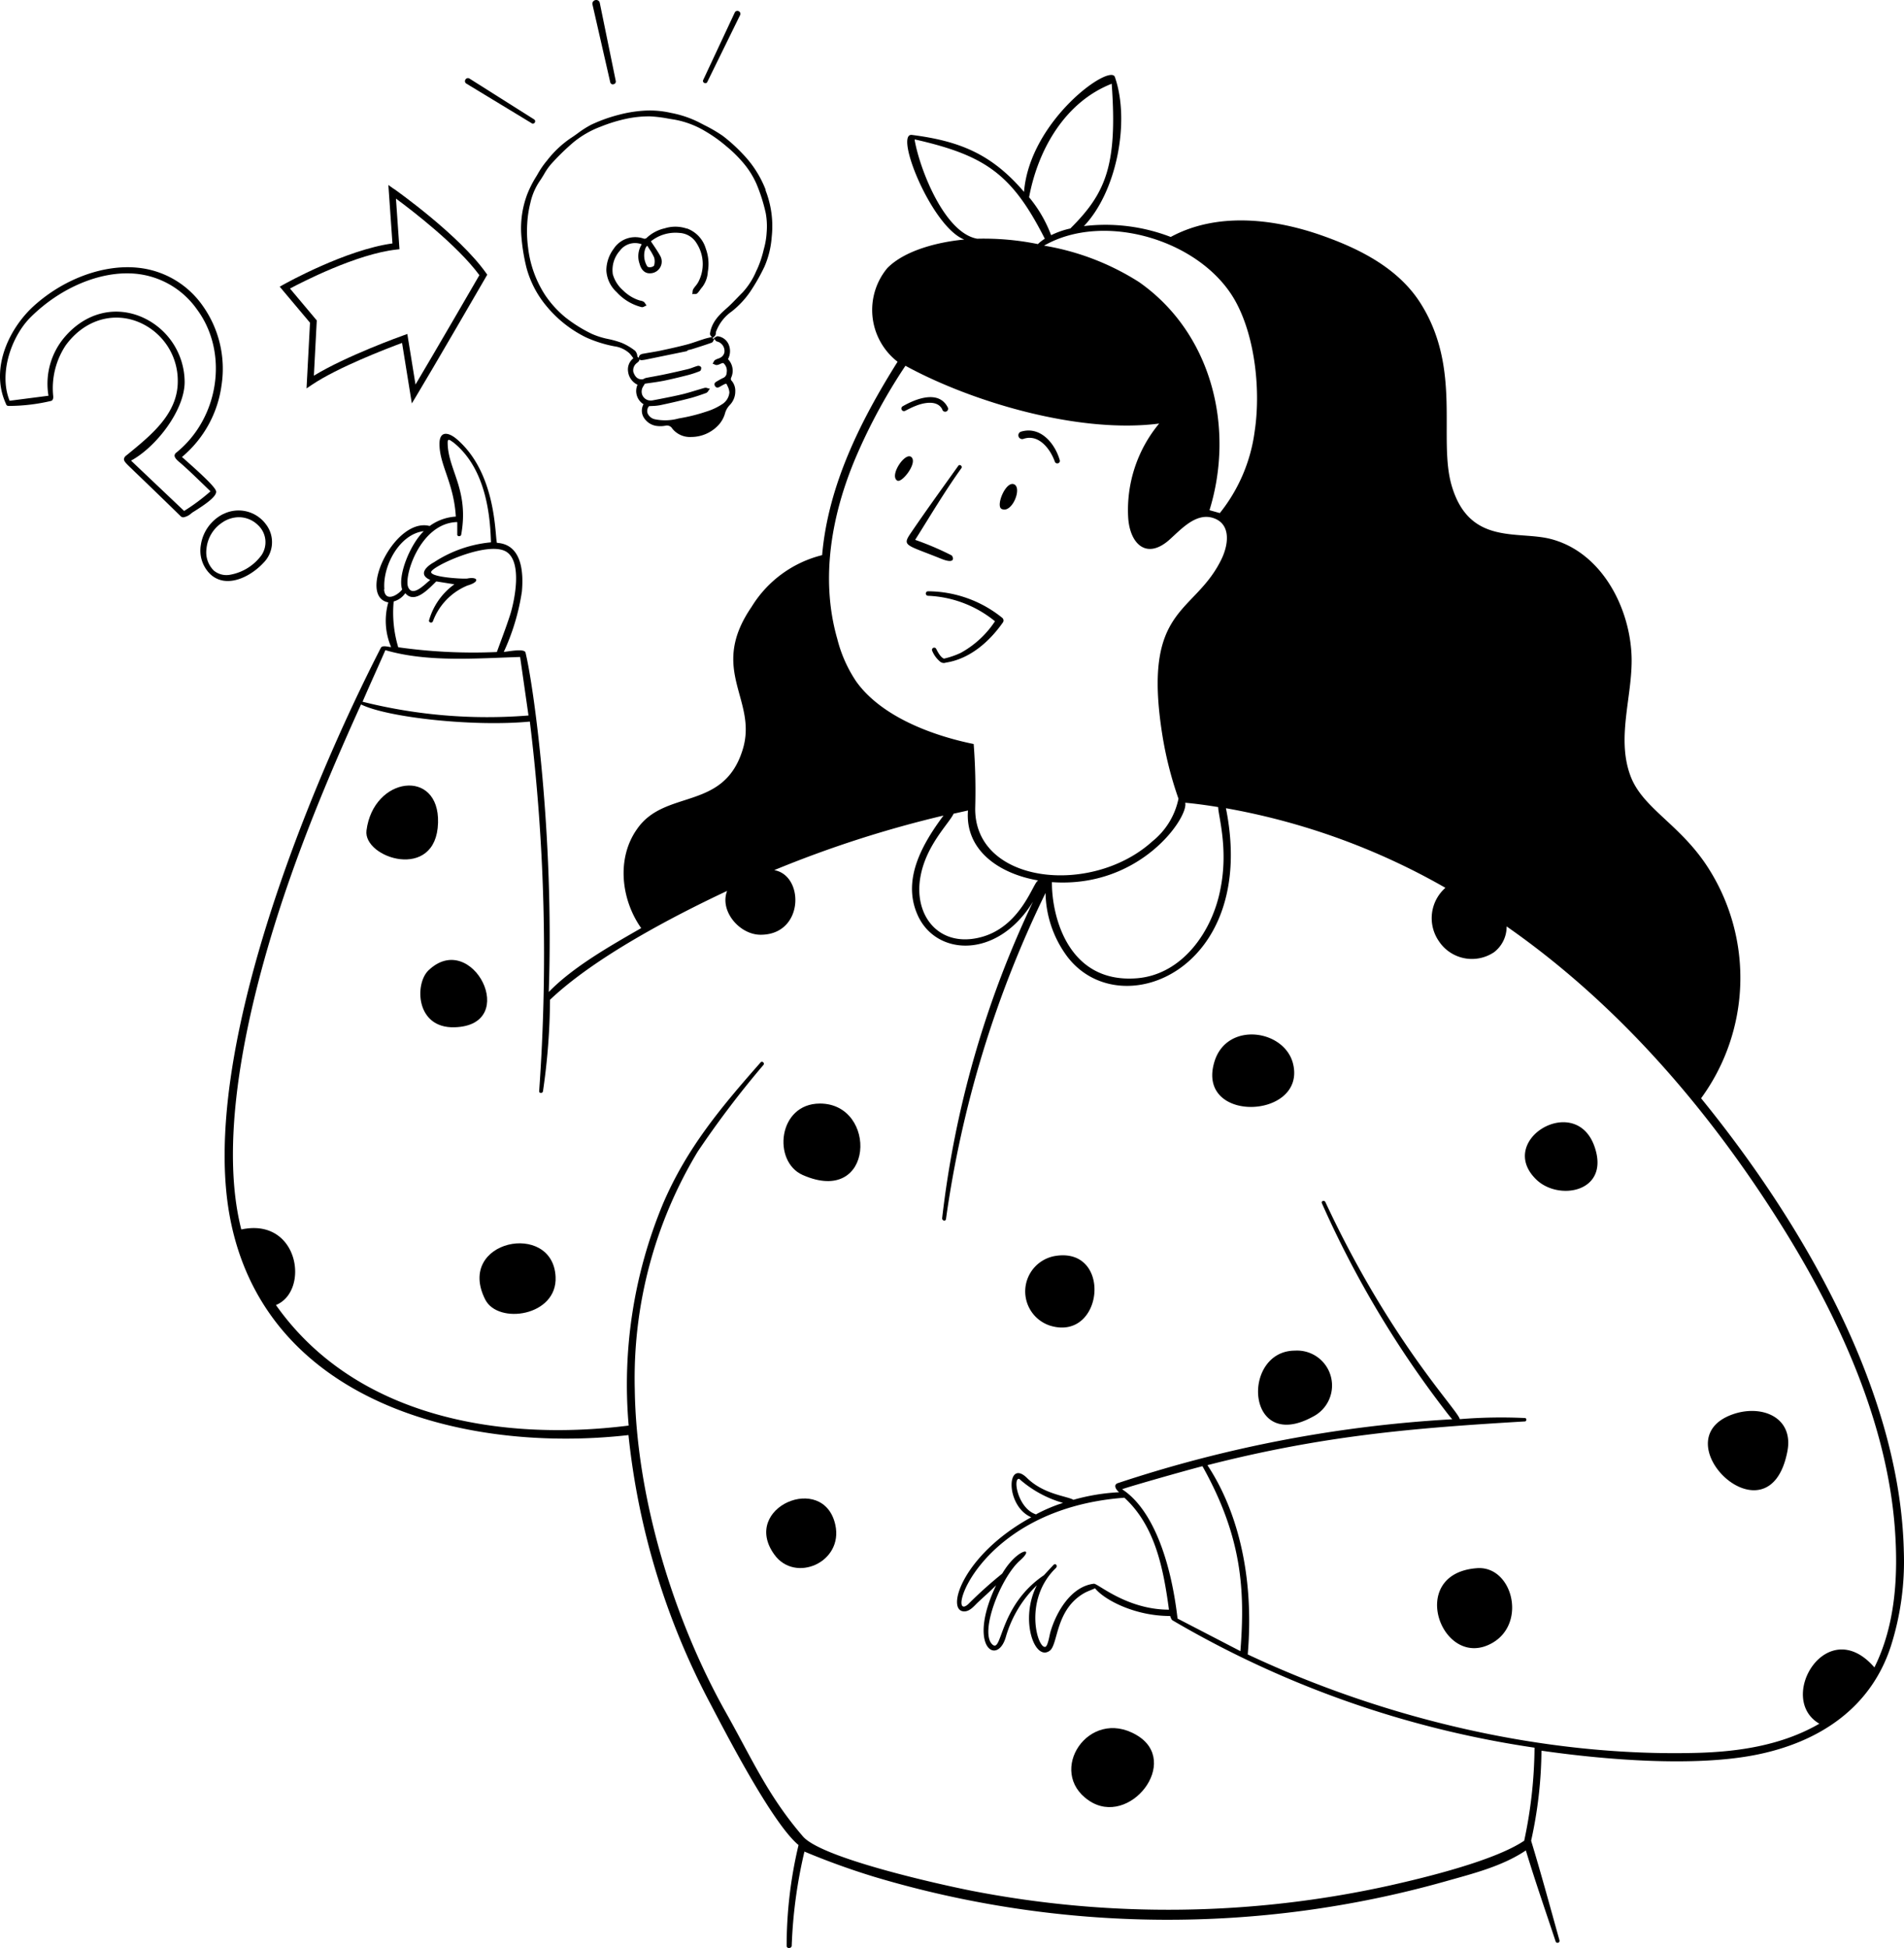 <svg xmlns="http://www.w3.org/2000/svg" width="368.334" height="376.888" viewBox="0 0 368.334 376.888"><g transform="translate(-89.45 -207.475)"><path d="M265.77,295.92c-1.2-1.1-4.34,3.58-2.74,4.54C263.93,300.98,266.99,297.04,265.77,295.92Zm17.47,10.03c2,.92,4-4.1,2.38-4.78S282,305.43,283.24,305.95Zm-11.71,9.63c2.82,1.14,2.38-.32,2-.66a56.588,56.588,0,0,0-7.04-3c2.94-4.66,5.72-9.38,8.94-13.86.28-.38-.32-.86-.6-.46-3.04,4.26-6.12,8.5-9.06,12.82-1.88,2.74-1.28,2.32,5.76,5.16Zm71.9,165.98a6.76,6.76,0,0,0-3.44-12.78C329.53,468.78,330.39,488.72,343.43,481.56Zm43.24-45.86c4.36,4.2,14.32,2.4,11.24-6.4C394.25,418.8,378.75,428.08,386.67,435.7Zm-11.62,75.18c-13.72,1.12-6.5,20.14,3.22,14.38C384.89,521.32,381.93,510.24,375.05,510.88Zm-35.44-97.54c-1.58-6.66-12.7-8.32-15.18-.6C320.55,424.92,342.15,424.08,339.61,413.34Zm84.94,67.8c-13.9,5.04,7.08,25.46,10.66,7.2C436.55,481.62,430.17,479.1,424.55,481.14Zm-130.8-30.7a6.959,6.959,0,0,0-1.12,13.52c10.3,3.08,12.04-15.12,1.12-13.52Z"/><path d="M457.75,507.64c-.7-31.28-19.8-63.82-39.22-87.68a39.508,39.508,0,0,0,1.44-44.48c-5.46-8.6-12.82-11.58-15.14-18-2.8-7.64.7-16,.22-23.72-.56-9.28-6-19.5-15.58-22-6.36-1.66-15.76,1.3-19.18-10.3-2.68-9.1,2-22.56-6-35.26-4.28-6.82-11.82-10.6-19.16-13.18-9.28-3.26-20.26-4.54-29.2.3a35.109,35.109,0,0,0-16.8-2.1c6.3-6.56,9-20.2,6-28.84-.92-2.68-16.46,8.38-17.58,22.22-6.3-7.38-12.52-9.84-21.68-11.02-3.52-.46,3.82,17.82,10.12,20.24-4.8.44-11.44,2-14.9,5.54a12.669,12.669,0,0,0,1.66,17.83c.11.09.23.18.34.27-7.14,11.36-13.42,23.86-14.6,37.42a22.287,22.287,0,0,0-13.64,10c-8.5,12.4,1.38,18-1.78,27.8-3.74,11.78-15.04,7.4-20.4,15.22-4,5.66-3.06,13.64.82,19.14-5.86,3.36-13.24,7.54-17.88,12.36,1.06-30.82-2.94-59.32-4.5-65.68-.22-.84-3.36-.18-4.2-.12a43.232,43.232,0,0,0,3.5-11.66c.34-3.76,0-9.14-4.82-9.44-.42-1.18,0-13.32-7.7-20-1.68-1.46-3.46-1.74-3.42.92,0,4,2.78,7.5,3.16,14a9.54,9.54,0,0,0-5.06,1.82c-6.78-1.76-14.12,13.64-8,14.78a13.027,13.027,0,0,0,.54,8.64c-.54,0-1.7-.44-2,.18-14.46,28.2-34.84,78.66-29.26,109.7,6.5,36.14,45.4,46.18,77.18,42.58a142.172,142.172,0,0,0,15.56,51.44c2.36,4.44,12,23.44,17.34,27.88a84.078,84.078,0,0,0-2.3,19.48c0,.64.96.54.98,0a93.3,93.3,0,0,1,2.46-18.22,142.911,142.911,0,0,0,13.5,4.88,198,198,0,0,0,110.44.9c5.3-1.5,11-2.9,15.62-6,1.82,6,3.82,11.74,5.76,17.6a.386.386,0,0,0,.74-.22c-1.8-6.44-3.54-12.88-5.48-19.26a83.018,83.018,0,0,0,2-17.42c12.24,1.76,29.56,3.2,41.6.78s22.1-8.96,26-21.02a54.037,54.037,0,0,0,2.5-18.3h0ZM328.65,266.12c3.68,6.96,4.68,17.14,3.52,24.8a31.971,31.971,0,0,1-6.74,15.82l-2-.56c4.94-16,.42-34.3-13.64-44.14A49.2,49.2,0,0,0,291.43,255C303.17,248.24,322.29,254.04,328.65,266.12Zm-24.14-42.44c1.16,15.84-1.2,21.24-8,28a16.261,16.261,0,0,0-3.72,1.3,25.445,25.445,0,0,0-4.26-7.34C290.23,236.48,295.43,227.24,304.51,223.68Zm-38.1,10.98c0-.28,0-.22.24-.16,13.58,3.1,18.66,6.82,24.92,19.16a8.433,8.433,0,0,0-1.34,1.04,52.566,52.566,0,0,0-11.74-1.04c-6.28-1.1-11.06-13.3-12.08-19Zm-1.8,43.58c13,7.1,33.72,13.18,49.08,11.18a26.188,26.188,0,0,0-6,18c.24,5.08,3.38,8.4,7.8,4.64,2.3-2,5.24-5.5,8.68-4.36s2.98,5.08,1.56,8c-5.26,10.78-15.36,8.98-11.44,33.86A71.066,71.066,0,0,0,317.43,362a14.222,14.222,0,0,1-5.04,8.24c-11.86,10.76-34.66,8.18-34.28-6.6a118.636,118.636,0,0,0-.3-12.22c-7.86-1.6-17.84-5.24-22.74-12.12a26.252,26.252,0,0,1-3.64-8.2c-3.38-11.76-1.06-24.32,3.68-35.38a109.417,109.417,0,0,1,9.5-17.48Zm54.12,84.54c2.2.2,4.3.5,6.38.84,0,1.6,2,8,.46,15.72-1.5,8.18-7.3,16.68-16.18,17.4-13.4,1.06-16.5-12.16-16.44-18.6,17.14,1.22,26.48-12.6,25.78-15.36Zm-28.4,15.04c-.94,0-3.24,9.2-11.56,11.08-7.88,1.8-12.68-4.5-11.22-12,1.14-6,5.52-10.14,6.38-12l2.78-.62C276.11,371.92,282.65,376.52,290.33,377.82Zm-102.9-63.58c3.12,2,1.58,9.56.64,12.4-.76,2.34-1.66,4.66-2.5,6.98a103.206,103.206,0,0,1-19.08-.92,23.287,23.287,0,0,1-.88-8.86,4,4,0,0,0,2.24-1.6c1.86,2.18,4.6-.94,6-2.28l3.5.56a12.956,12.956,0,0,0-4.92,7.04.409.409,0,0,0,.43.37.4.4,0,0,0,.33-.23,12.012,12.012,0,0,1,6.68-6.94c2.56-.74,2-1.76,0-1.36-.62.12-6.9-.2-7.02-1.22s11-6.22,14.58-3.94Zm-9.52-5.72v2.4c0,.38.68.4.76,0,1.58-8.74-2.62-12.58-2.62-17.84,0-.98.66-.28,1.12,0,6.56,5.26,7.12,14.92,7.26,19.32a24.125,24.125,0,0,0-11,3.84c-1.68.92-3.06,2.44-.74,3.44-.96.7-3.4,3.46-4.28,1.38s2.34-12.38,9.44-12.58l.06.04Zm-14.1,12.98c-.38-4.52,2.92-10.7,7.62-11.26-2.68,2.62-5.08,8.64-4.18,11.28-.82,1.1-3.34,2.58-3.5-.06Zm.26,11.78c8.1,2.36,17.6,1.56,26,1.3l1.62,11.32a99.129,99.129,0,0,1-32.1-2.66c1.44-3.36,2.96-6.64,4.42-10l.06.04Zm288,196.8c-9.2-10.62-19.06,6-10.66,10.88-7.14,4.14-15.48,5.42-23.62,5.64-29.44.8-60.38-6.54-86.96-19.04,1.36-16-2.38-28.44-7.8-36.62,22.46-5.74,39.76-7.18,61.4-8.46.36,0,.44-.64,0-.66a97.8,97.8,0,0,0-12.58.22c-.38-1.78-13.44-15.04-26-42-.2-.42-.86-.22-.68.22a196.088,196.088,0,0,0,23.88,40.14c.42.56.86,1.12,1.34,1.66a249.469,249.469,0,0,0-64.7,12.36c-.96.34-.3,1.32.26,1.76a39.54,39.54,0,0,0-8.84,1.46c-1.32-.74-5.7-1.04-8.94-4.18-4-4-4.32,5.36.78,7.56-13.64,7.46-16.72,18.62-12.76,18.2.96-.1,1.72-1.04,2.4-1.7,1.18-1.1,2.4-2.18,3.56-3.34-5.7,12,.26,15.68,1.88,10a22.6,22.6,0,0,1,6-10c-3.4,6.64-.4,14.86,2.52,12.64,1.64-1.28,1.04-8,6.74-11.18.64-.34,1.32-.56,2-.88,1.82,2.28,7.78,5.38,14.52,5.36.2.46.22.68.5.86a194.138,194.138,0,0,0,70,24.62,88.629,88.629,0,0,1-2,18c-5.7,3.84-18.88,7.06-25.82,8.62a198.253,198.253,0,0,1-81.18,1.04c-6.18-1.22-28.9-6.28-32.52-10.48-6.78-7.86-9.82-14.94-14.92-24-10.18-18.1-17.34-41.7-17.62-62.48a84.972,84.972,0,0,1,12.16-46,186.748,186.748,0,0,1,12.72-16.78c.32-.36-.24-.86-.54-.5-7.66,8.7-14.28,16.58-18.88,27.34a91.1,91.1,0,0,0-6.64,42.92c-24.82,3.14-52.88-1.58-68.24-23.32,6.58-2.68,4.48-17.02-6.7-14.62-5.1-20,2.92-49.42,9.44-68,4-11.42,8.72-22.54,13.72-33.58,5.1,2.54,21.86,4.36,32.66,3.32a370.851,370.851,0,0,1,1.8,71.52c0,.44.66.44.74,0a126.39,126.39,0,0,0,1.36-17.7c8.62-8.18,23.5-16,34.26-21.06-1.5,3.9,2.42,8.5,6.5,8.48,8.4,0,8.48-11.46,2.62-12.5a216.148,216.148,0,0,1,32.74-10.56c-4,5.38-8,12.22-5.1,19.02,3.4,8.16,15.44,8.98,22.42-2.36a193.835,193.835,0,0,0-17.58,61.26c0,.48.66.64.74.16a210.256,210.256,0,0,1,19.26-63.1,21.238,21.238,0,0,0,4.2,12.3c10.22,13.44,37,2.66,30.7-28.7a131.733,131.733,0,0,1,42.46,15.4,7.824,7.824,0,0,0-1.28,10.3,7.663,7.663,0,0,0,10.61,2.21h.01a6.206,6.206,0,0,0,2.5-5.04c21.8,15.2,39.38,35.76,53.38,58.18,10.74,17.2,20.16,37.54,21.72,58.24.68,9.12.14,18.7-3.94,26.92v.04ZM293.25,510.24l-1.86,2c-8.82,6-8,15.26-10,13.36-2.46-2.4,1.66-12.92,5.36-16.2,3.16-2.8-.5-2.4-3.38,2.46l-.16.16a81.677,81.677,0,0,0-6.42,5.78c-4.48,4.12,1.44-18.42,30.18-20.56,6,5.5,7.56,13.84,8.62,21.66-8.16,0-13.78-5.1-14.52-5.02-4.46.52-7.34,5.56-8.44,9.44-.14.48-.46,2.6-.94,2.76-1.5.52-4.36-9.04,2-15.22.48-.48-.06-1-.44-.62h0Zm-3.32-9.76c-3.58-1.08-4.62-7.16-3.3-6.88a21.673,21.673,0,0,0,8.46,4.64,31.178,31.178,0,0,0-5.16,2.18Zm16.56-4.84c-.56,0,12-3.58,15.58-4.5,7.68,13.74,8.26,24,7.34,35.78l-12.16-6.3c-1.32-11.4-4.88-21.24-10.76-25.04v.06Z"/><path d="M183.31,458.88c2.48,4.94,14,3.24,13.62-4.38C196.41,443.58,177.53,447.42,183.31,458.88Zm-9.12-92.22c.3-10.62-12.5-8.98-13.84,1.48C159.65,373.5,173.87,378.1,174.19,366.66Zm-1.86,28.56c-2.68,2.58-2.48,11.2,5.02,11C190.29,405.9,180.77,387.12,172.33,395.22Zm66.92,113.02c4,5.58,13.38,1.52,11.8-5.74C248.81,492.24,232.65,499.12,239.25,508.24Zm8.82-87.26c-8.14,0-9.22,11.22-3.34,13.82C258.67,440.96,259.29,420.98,248.07,420.98Zm52.02,134.84c7.84,5.36,18-7.58,9.2-12.68C300.03,537.72,291.85,550.24,300.09,555.82Z"/><path d="M268.97,321.87A23.044,23.044,0,0,1,283.33,327a.67.67,0,0,1,.14.89c-2.64,3.76-6.42,7.08-11.08,7.79l.19-.08a1.121,1.121,0,0,1-1.24-.1,5.344,5.344,0,0,1-1.54-2.08.432.432,0,1,1,.77-.39c.34.68.88,1.65,1.5,1.87a16.23,16.23,0,0,0,3.23-1.11,18.764,18.764,0,0,0,6.96-6.63l.13.9a21.888,21.888,0,0,0-13.44-5.32.436.436,0,0,1,.02-.87h0Z"/><path d="M286.96,290.99c3.75-1.13,6.55,2.24,7.49,5.47a.488.488,0,0,1-.29.64.5.5,0,0,1-.65-.31c-.88-2.48-3.15-5.43-6.08-4.4a.738.738,0,1,1-.47-1.4h0Z"/><path d="M271.75,286.71c-.92-1.9-3.59-1.36-5.23-.68-.68.26-1.33.61-1.99.94a.5.5,0,0,1-.47-.88c2.54-1.47,7.02-3.25,8.76.25a.572.572,0,1,1-1.08.37h0Z"/><path d="M132.62,306.93h0a8.016,8.016,0,0,0-4.3,5.9,6.366,6.366,0,0,0,1.77,5.69,4.806,4.806,0,0,0,3.42,1.36h.19c2.65-.09,5.25-1.93,6.68-3.48a5.651,5.651,0,0,0,.52-7.48,6.581,6.581,0,0,0-8.27-1.98Zm7.43,7.94a9.6,9.6,0,0,1-6.14,3.81,3.819,3.819,0,0,1-3.09-.81,4.947,4.947,0,0,1-1.43-4.18,6.818,6.818,0,0,1,3.04-5.11,5.75,5.75,0,0,1,3.22-1.04,5.3,5.3,0,0,1,3.72,1.54,4.5,4.5,0,0,1,.68,5.79Z"/><path d="M131.23,302.44c-.29-.97-3.89-4.16-5.82-5.88-.31-.28-.57-.51-.76-.67a21.872,21.872,0,0,0,7.65-13.84,21.036,21.036,0,0,0-3.71-15.52,17.418,17.418,0,0,0-12.51-7.26c-6.59-.67-14.28,2.15-20.06,7.37-4.68,4.23-8.43,11.85-5.58,18.59.06.13.1.23.13.31.15.39.22.47.7.47h.05a35.974,35.974,0,0,0,8.06-.98c.2-.09.42-.32.36-.95a15,15,0,0,1,2.4-9.76c3.31-4.58,8.42-6.43,13.33-4.83a12.272,12.272,0,0,1,8.37,11.83c-.02,6.15-5.04,10.25-9.47,13.88l-.49.4a1.039,1.039,0,0,0-.45.68c-.02.46.46.91,1.62,2.01l.21.21c3.09,2.96,6.17,5.94,9.14,8.85a.747.747,0,0,0,.53.21,3.05,3.05,0,0,0,1.52-.76c.09-.07.18-.14.25-.19s.21-.13.37-.23c2.22-1.4,4.45-2.95,4.17-3.92Zm-7.66-7.4a.769.769,0,0,0-.35.57c0,.34.29.74.92,1.26,1.37,1.15,3.47,3.19,4.87,4.54.5.49.92.89,1.16,1.12a38.59,38.59,0,0,1-5.1,3.8l-10.27-9.74c4.84-2.61,10.37-9.75,10.37-15.22a13.776,13.776,0,0,0-8.89-12.8c-5.07-1.89-10.38-.4-14.21,3.99a13.916,13.916,0,0,0-3.24,11.48l-7.52.97c-2.17-5.34.41-12.54,4.07-16.17,5.74-5.7,13.4-8.93,20-8.43a16.377,16.377,0,0,1,12.17,6.92c6.17,8.3,4.34,20.99-3.99,27.71Z"/><path d="M237.58,244.22a20.669,20.669,0,0,0-4.39-6.9,31.635,31.635,0,0,0-3.92-3.56,28.068,28.068,0,0,0-3.55-2.07c-.36-.19-.73-.38-1.09-.57a20.414,20.414,0,0,0-5.37-1.8,18.324,18.324,0,0,0-5.41-.42,25.33,25.33,0,0,0-4.79.81,29.882,29.882,0,0,0-5.21,1.88,18.535,18.535,0,0,0-2.63,1.67c-.47.34-.96.69-1.45,1a20.086,20.086,0,0,0-4.47,4.24,16.854,16.854,0,0,0-1.73,2.47c-.12.22-.25.43-.38.65a20.656,20.656,0,0,0-1.76,3.48,18.713,18.713,0,0,0-1.15,7.64,37.332,37.332,0,0,0,1,6.46,19.418,19.418,0,0,0,3.89,7.5,23.052,23.052,0,0,0,7.59,6.02,24.019,24.019,0,0,0,5.57,1.76,5.367,5.367,0,0,1,2.9,1.36,6.763,6.763,0,0,1,.58.72c.06.08.11.15.17.23a2.723,2.723,0,0,0-1.03,2.54,3.242,3.242,0,0,0,1.83,2.58,3.01,3.01,0,0,0,1.16,3.77,2.581,2.581,0,0,0-.06,2.38,3.459,3.459,0,0,0,2.46,1.8,5.355,5.355,0,0,0,1.87-.03,1.192,1.192,0,0,1,1.3.57,4.368,4.368,0,0,0,3.65,1.62h.04a7.214,7.214,0,0,0,5.15-2.21,5.58,5.58,0,0,0,1.34-2.3,3.765,3.765,0,0,1,.96-1.7,3.747,3.747,0,0,0,1.04-2.61,2.968,2.968,0,0,0-.8-2.17.607.607,0,0,1,0-.48,3.213,3.213,0,0,0-.61-3.59,3.264,3.264,0,0,0,.08-2.95,2.654,2.654,0,0,0-2.07-1.48.859.859,0,0,0-.45.19,1.4,1.4,0,0,1-.16.1l-.17.09.13.14a1.948,1.948,0,0,1,.13.16c.12.16.24.32.42.34a1.892,1.892,0,0,1,1.38,2.2,1.561,1.561,0,0,1-.85.97c-.12.06-.24.1-.37.15a2.645,2.645,0,0,0-.57.26.873.873,0,0,0-.29.39c-.03.06-.06.11-.09.16l-.1.15.17.06a1.415,1.415,0,0,1,.18.08.849.849,0,0,0,.51.13,2.443,2.443,0,0,0,.61-.21c.12-.05.23-.1.35-.14a.591.591,0,0,1,.27-.03,1.934,1.934,0,0,1,.64,1.81,1.125,1.125,0,0,1-.69,1.07c-.35.16-.68.35-1.01.54l-.15.09c-.21.12-.44.25-.5.49a.6.6,0,0,0,.11.46c.31.48.75.22,1.02.06a8.926,8.926,0,0,1,.92-.49.532.532,0,0,1,.28,0c.05.13.11.26.17.39a3.115,3.115,0,0,1,.37,1.26,2.967,2.967,0,0,1-1.42,2.29,11.9,11.9,0,0,1-3.05,1.42,33.255,33.255,0,0,1-4.54,1.18l-.82.15a9.781,9.781,0,0,1-4.63.14,1.958,1.958,0,0,1-1.38-1.19,1.439,1.439,0,0,1,.29-1.33c.23-.02.45-.03.67-.04a9.75,9.75,0,0,0,1.46-.15c2.05-.43,3.93-.87,5.75-1.34,1.08-.28,2.13-.65,3.19-1.03a.991.991,0,0,0,.43-.43c.05-.07.09-.14.14-.2l.15-.18-.23-.05c-.07-.02-.14-.04-.22-.06a.983.983,0,0,0-.56-.07c-.58.16-1.17.34-1.74.51-.82.25-1.68.51-2.53.72-1.6.38-3.25.7-4.84,1.01l-.85.16a2.219,2.219,0,0,1-.96,0,1.783,1.783,0,0,1-1.18-1.07,1.858,1.858,0,0,1,.22-1.64c.1-.15.19-.31.26-.43l.04-.06c.37-.06.74-.11,1.1-.16.87-.12,1.68-.24,2.51-.4,1.67-.34,3.31-.75,4.7-1.1a18.507,18.507,0,0,0,2.32-.77c.21-.08.31-.51.26-.72a.372.372,0,0,0-.18-.2.678.678,0,0,0-.49-.1c-.3.09-.6.19-.89.3a8.16,8.16,0,0,1-1.06.34c-1.74.42-3.46.8-4.77,1.07-.59.12-1.19.23-1.77.34-.5.09-1,.18-1.5.28a1.585,1.585,0,0,0-.38.15.826.826,0,0,1-.37.13h-.05c-.79,0-1.3-.43-1.65-1.4a1.756,1.756,0,0,1,.67-1.76c.32-.25.49-.42.49-.63,0-.03-.03-.05-.03-.08a.838.838,0,0,0,.42.16h.02a7.6,7.6,0,0,0,1.08-.17l.11-.02c1.82-.37,3.64-.75,5.46-1.12l2.24-.46-.03-.14.25-.06a8.666,8.666,0,0,0,.84-.22c1.17-.37,2.41-.76,3.64-1.2a.668.668,0,0,0,.32-.39c.03-.06.06-.12.09-.17l.09-.14-.16-.06c-.05-.02-.11-.05-.17-.08-.01,0-.02-.01-.04-.02l.07-.07s.1-.08.15-.13a1.367,1.367,0,0,0,.35-.37,1.035,1.035,0,0,0,.09-.43.711.711,0,0,1,.04-.26,8.3,8.3,0,0,1,3.01-3.9,17.316,17.316,0,0,0,3.64-3.9,38.874,38.874,0,0,0,2.71-4.77,17.535,17.535,0,0,0,1.41-5.76,19.058,19.058,0,0,0-1.21-9.07Zm-10.69,28.53a11.386,11.386,0,0,0-1.42.37c-.37.12-.74.24-1.11.37-.65.22-1.32.45-1.99.63-1.79.47-3.55.85-5.04,1.17-.7.15-1.43.27-2.13.39-.42.07-.84.14-1.26.22a1.493,1.493,0,0,0-.65.23.818.818,0,0,0-.27.59,1.943,1.943,0,0,0-.25-.22l-.03-.15a1.682,1.682,0,0,0-.44-1.02,11.6,11.6,0,0,0-2.55-1.51,17.7,17.7,0,0,0-2.62-.75,15.136,15.136,0,0,1-3.23-1.02,27.7,27.7,0,0,1-5.07-3.17,20.03,20.03,0,0,1-3.95-4.36,21.319,21.319,0,0,1-3.27-9.13,24.177,24.177,0,0,1-.16-4.73,21.092,21.092,0,0,1,.6-3.92,12.223,12.223,0,0,1,1.86-4.31c.28-.4.53-.82.78-1.23a11.8,11.8,0,0,1,1.33-1.93,45.925,45.925,0,0,1,4.42-4.31,18.645,18.645,0,0,1,5.29-3.01,29.874,29.874,0,0,1,4.9-1.5,21.026,21.026,0,0,1,4.57-.46,25.286,25.286,0,0,1,3.47.42c.4.07.81.14,1.21.2a17.605,17.605,0,0,1,6.08,2.3,27.36,27.36,0,0,1,4,2.86,24.963,24.963,0,0,1,3.46,3.44,16.645,16.645,0,0,1,2.4,3.91,33.184,33.184,0,0,1,1.76,5.57,14.2,14.2,0,0,1,.18,3.77,14.8,14.8,0,0,1-.51,3.09l-.07.26a20.284,20.284,0,0,1-1.25,3.74l-.17.34a14.229,14.229,0,0,1-2.66,4.17c-.39.38-.77.78-1.15,1.17-.64.66-1.31,1.35-2.01,1.96-1.36,1.19-2.84,2.64-3.14,4.84a.721.721,0,0,0,.24.52.8.8,0,0,1,.13.19l.02.04a.454.454,0,0,0-.32-.06Z"/><path d="M222.31,251.7a6.857,6.857,0,0,0-4.27-.05,7.45,7.45,0,0,0-3.51,1.87.628.628,0,0,1-.52.13,4.977,4.977,0,0,0-5.87,2,7.013,7.013,0,0,0-1.39,4.12,6.122,6.122,0,0,0,2,4.23,9.723,9.723,0,0,0,4.84,2.9c.03,0,.06.01.09.01a1.059,1.059,0,0,0,.46-.16,2,2,0,0,1,.21-.1l.18-.07-.11-.15-.12-.18a1.076,1.076,0,0,0-.37-.42,1.975,1.975,0,0,0-.58-.19,3.176,3.176,0,0,1-.33-.09,7.858,7.858,0,0,1-3.04-1.9,6.442,6.442,0,0,1-1.98-3.12,5.621,5.621,0,0,1,1.38-4.57,3.656,3.656,0,0,1,4.22-1.22,4.355,4.355,0,0,0-.41,3.8c.32,1.21,1.07,1.86,2.03,1.81a2.264,2.264,0,0,0,1.9-3.46c-.36-.65-.77-1.27-1.21-1.92-.18-.27-.36-.53-.54-.81a.138.138,0,0,1,.04-.03,7.61,7.61,0,0,1,5.49-1.59,4.129,4.129,0,0,1,3.35,2.06,7.423,7.423,0,0,1,.27,7.47,5.051,5.051,0,0,1-.51.73,5.436,5.436,0,0,0-.45.62,1.144,1.144,0,0,0-.13.55.78.78,0,0,1-.03.22l-.03.19.19-.02h.23a.742.742,0,0,0,.56-.14,5.367,5.367,0,0,0,.56-.7,5.34,5.34,0,0,1,.41-.53,5.365,5.365,0,0,0,1.06-2.92l.06-.39a8.567,8.567,0,0,0-.45-4.1,5.919,5.919,0,0,0-3.64-3.9Zm-7.62,7.35a4.042,4.042,0,0,1-.37-3.56,1.4,1.4,0,0,1,.2-.32.764.764,0,0,0,.08-.11l.09-.02c.12.2.25.4.38.61a10.729,10.729,0,0,1,.93,1.65,2.893,2.893,0,0,1-.02,1.57,1.122,1.122,0,0,1-.69.3.87.87,0,0,1-.61-.12Z"/><path d="M192.31,231.33a.389.389,0,0,0,.23.07.414.414,0,0,0,.19-.05.49.49,0,0,0,.25-.4.427.427,0,0,0-.2-.37l-12.5-7.9h0a.562.562,0,0,0-.56-.03.615.615,0,0,0-.32.52.53.53,0,0,0,.27.48l12.64,7.67Z"/><path d="M208.02,223.78a.847.847,0,0,0,.13-.01.529.529,0,0,0,.42-.64l-3.09-15.09h0a.679.679,0,0,0-.46-.53.765.765,0,0,0-.75.17.681.681,0,0,0-.2.68l3.43,15.02a.524.524,0,0,0,.52.42Z"/><path d="M225.9,223.57h.04a.4.4,0,0,0,.34-.24l6.34-12.93h0a.56.56,0,0,0-.03-.56.6.6,0,0,0-.55-.26.54.54,0,0,0-.45.32l-6.1,13.04a.419.419,0,0,0,.02.42.484.484,0,0,0,.39.21Z"/><path d="M165.68,244.05l-1.1-.78.79,11.3c-9.02,1.24-20.64,7.71-21.13,7.99l-.68.38,5.86,6.97-.67,12.71,1.07-.72c4.99-3.35,14.38-6.96,17.41-8.08l1.89,11.71.9-1.5c3.17-5.25,12.41-21.21,13.46-23.01l.23-.4-.24-.34c-5.24-7.36-17.28-15.89-17.79-16.25Zm1.05,11.65-.68-9.8c3,2.21,11.82,8.95,16.14,14.81-.75,1.3-8.63,14.89-12.36,21.16l-1.58-9.78-.73.26c-.46.16-11.11,3.99-17.35,7.81l.56-10.69-5.18-6.17c2.41-1.29,12.9-6.68,20.57-7.54l.61-.07Z"/></g></svg>